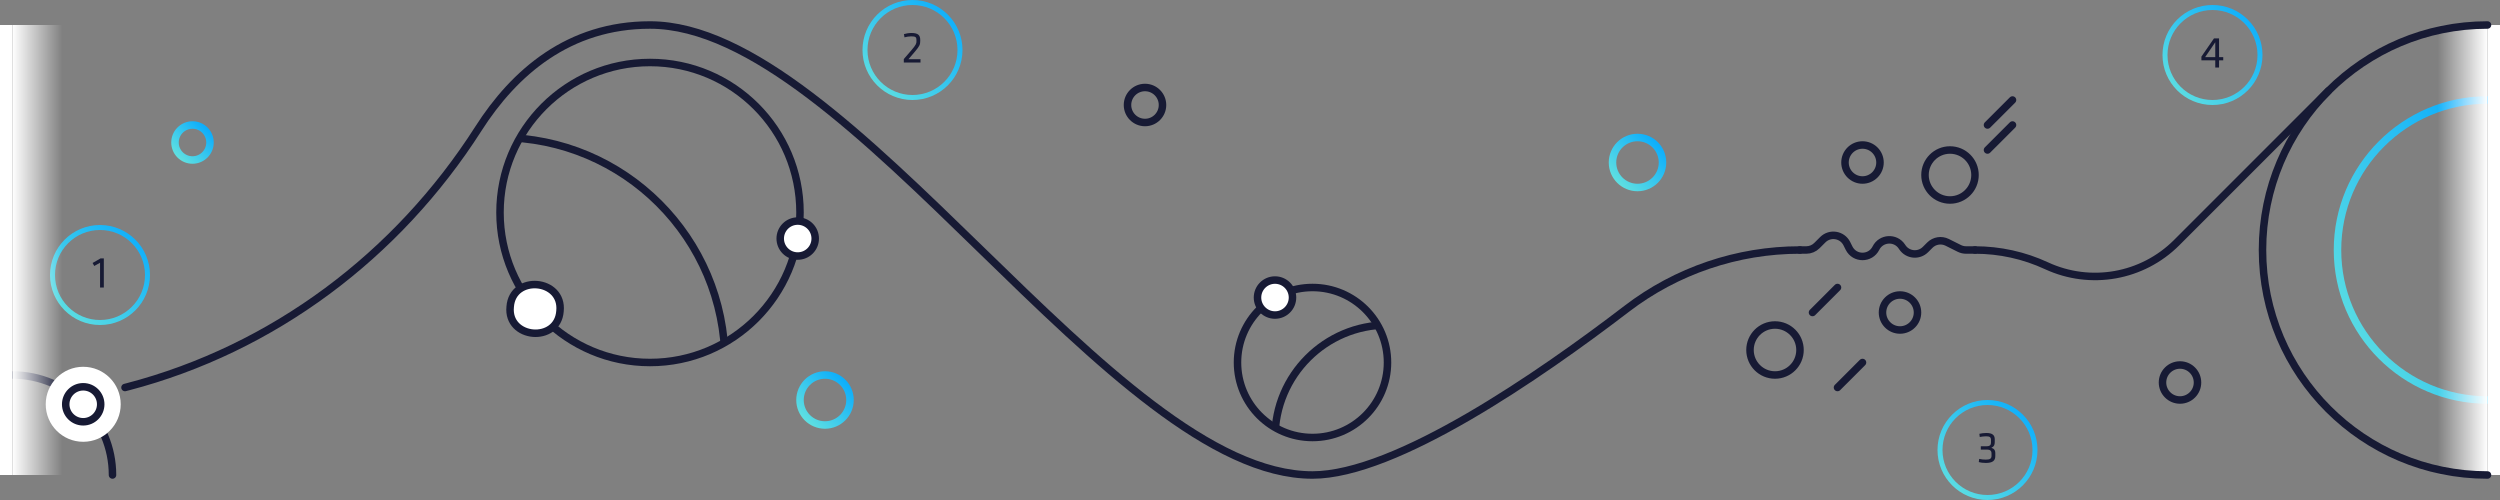 <svg width="1000" height="200" viewBox="0 0 1000 200" fill="none" xmlns="http://www.w3.org/2000/svg">
<rect x="0" y="0" width="1000" height="200" fill="#808080" stroke="none"/>
<circle cx="40" cy="110" r="19" stroke="url(#paint0_linear_0_1)" stroke-width="2"/>
<path d="M40.022 105.1V115H41.533V103.372H40.184L37.033 105.19L37.7 106.396L40.022 105.1Z" fill="#171A34"/>
<circle cx="795" cy="180" r="19" stroke="url(#paint1_linear_0_1)" stroke-width="2"/>
<path d="M791.514 184.82C792.27 185.072 793.44 185.18 794.304 185.18C797.004 185.18 798.12 184.316 798.12 182.444V181.274C798.12 179.978 797.526 179.42 796.536 179.132C797.652 178.592 797.904 177.908 797.904 176.81V175.748C797.904 174.074 797.022 173.192 794.484 173.192C793.548 173.192 792.504 173.336 791.748 173.516L791.91 174.794C792.738 174.632 793.638 174.524 794.448 174.524C795.888 174.524 796.392 174.884 796.392 175.964V177.008C796.392 177.962 795.996 178.502 794.592 178.502H792.324V179.834H794.79C795.96 179.834 796.608 180.23 796.608 181.4V182.3C796.608 183.452 795.996 183.848 794.304 183.848C793.422 183.848 792.54 183.758 791.676 183.56L791.514 184.82Z" fill="#171A34"/>
<circle cx="885" cy="22" r="19" stroke="url(#paint2_linear_0_1)" stroke-width="2"/>
<path d="M889.292 24.138V22.842H887.618V15.372H885.584L880.562 22.644V24.138H886.106V27H887.618V24.138H889.292ZM882.056 22.842L886.106 16.902V22.842H882.056Z" fill="#171A34"/>
<circle cx="365" cy="20" r="19" stroke="url(#paint3_linear_0_1)" stroke-width="2"/>
<path d="M361.523 25H368.201V23.668H363.395C364.565 22.354 364.745 22.12 366.041 20.572C367.841 18.43 368.093 17.818 368.093 16.396C368.093 16.324 368.093 16.072 368.093 16C368.093 14.164 367.355 13.192 364.583 13.192C363.539 13.192 362.351 13.408 361.577 13.642L361.793 14.938C362.477 14.74 363.611 14.542 364.457 14.542C366.275 14.542 366.581 14.884 366.581 16.018V16.54C366.581 17.386 366.455 17.854 364.619 20.032C363.197 21.706 362.855 22.102 361.523 23.614V25Z" fill="#171A34"/>
<path d="M5 150C27.091 150 45 167.909 45 190" stroke="#171A34" stroke-width="3" stroke-linecap="round" stroke-linejoin="round"/>
<path d="M33.284 176.716C41.569 176.716 48.284 170 48.284 161.716C48.284 153.432 41.569 146.716 33.284 146.716C25 146.716 18.284 153.432 18.284 161.716C18.284 170 25 176.716 33.284 176.716Z" fill="white"/>
<path d="M995 160C961.863 160 935 133.137 935 100C935 66.863 961.863 40 995 40" stroke="url(#paint4_linear_0_1)" stroke-width="3" stroke-linecap="round" stroke-linejoin="round"/>
<path d="M995 10H975V190H995V10Z" fill="url(#paint5_linear_0_1)"/>
<path d="M1000 10H995V190H1000V10Z" fill="white"/>
<mask id="mask0_0_1" style="mask-type:luminance" maskUnits="userSpaceOnUse" x="495" y="115" width="60" height="60">
<path d="M525 175C541.569 175 555 161.568 555 145C555 128.432 541.569 115 525 115C508.431 115 495 128.432 495 145C495 161.568 508.431 175 525 175Z" fill="white"/>
</mask>
<g mask="url(#mask0_0_1)">
<path d="M600 175C600 150.148 579.853 130 554.999 130C530.147 130 510 150.148 510 175" stroke="#171A34" stroke-width="3" stroke-linecap="round" stroke-linejoin="round"/>
</g>
<path d="M525 175C541.569 175 555 161.568 555 145C555 128.432 541.569 115 525 115C508.431 115 495 128.432 495 145C495 161.568 508.431 175 525 175Z" stroke="#171A34" stroke-width="3" stroke-linecap="round" stroke-linejoin="round"/>
<mask id="mask1_0_1" style="mask-type:luminance" maskUnits="userSpaceOnUse" x="200" y="25" width="120" height="120">
<path d="M260 145C293.138 145 320 118.137 320 85C320 51.862 293.138 25 260 25C226.862 25 200 51.863 200 85C200 118.136 226.863 145 260 145Z" fill="white"/>
</mask>
<g mask="url(#mask1_0_1)">
<path d="M290 145C290 95.294 249.706 55 200 55C150.294 55 110 95.294 110 145" stroke="#171A34" stroke-width="3" stroke-linecap="round" stroke-linejoin="round"/>
</g>
<path d="M260 145C293.138 145 320 118.137 320 85C320 51.862 293.138 25 260 25C226.862 25 200 51.863 200 85C200 118.136 226.863 145 260 145Z" stroke="#171A34" stroke-width="3" stroke-linecap="round" stroke-linejoin="round"/>
<path d="M5 190H25L25 10H5L5 190Z" fill="url(#paint6_linear_0_1)"/>
<path d="M0 190H5L5 10H0L0 190Z" fill="white"/>
<path d="M995 190C945.294 190 905 149.706 905 100C905 50.294 945.294 10 995 10" stroke="#171A34" stroke-width="3" stroke-linecap="round" stroke-linejoin="round"/>
<path d="M33.284 168.716C37.15 168.716 40.284 165.582 40.284 161.716C40.284 157.85 37.15 154.716 33.284 154.716C29.418 154.716 26.284 157.85 26.284 161.716C26.284 165.582 29.418 168.716 33.284 168.716Z" fill="white" stroke="#171A34" stroke-width="3" stroke-linecap="round" stroke-linejoin="round"/>
<path d="M710 150C715.523 150 720 145.523 720 140C720 134.477 715.523 130 710 130C704.477 130 700 134.477 700 140C700 145.523 704.477 150 710 150Z" stroke="#171A34" stroke-width="3" stroke-linecap="round" stroke-linejoin="round"/>
<path d="M725 125L735 115" stroke="#171A34" stroke-width="3" stroke-linecap="round" stroke-linejoin="round"/>
<path d="M780 80C785.523 80 790 75.523 790 70C790 64.477 785.523 60 780 60C774.477 60 770 64.477 770 70C770 75.523 774.477 80 780 80Z" stroke="#171A34" stroke-width="3" stroke-linecap="round" stroke-linejoin="round"/>
<path d="M795 50L805 40" stroke="#171A34" stroke-width="3" stroke-linecap="round" stroke-linejoin="round"/>
<path d="M795 60L805 50" stroke="#171A34" stroke-width="3" stroke-linecap="round" stroke-linejoin="round"/>
<path d="M50 155L51.144 154.701C109.357 139.516 158.944 102.217 191.33 51.518C205.728 28.98 227.5 10 260 10C340.088 10 444.912 190 525 190C558.26 190 615.857 150.176 650.696 123.509C670.596 108.278 694.94 100 720 100" stroke="#171A34" stroke-width="3" stroke-linecap="round" stroke-linejoin="round"/>
<path d="M720 100H722.512C724.105 100 725.633 99.367 726.759 98.241L729.108 95.892C732.007 92.993 736.893 93.787 738.726 97.453L739.628 99.257C741.842 103.683 748.158 103.683 750.372 99.257C752.434 95.132 758.183 94.774 760.741 98.611L760.936 98.905C763.039 102.058 767.5 102.5 770.18 99.82L771.939 98.061C773.767 96.233 776.56 95.78 778.872 96.936L783.732 99.366C784.566 99.783 785.485 100 786.418 100H790" stroke="#171A34" stroke-width="3" stroke-linecap="round" stroke-linejoin="round"/>
<path d="M745 72C748.866 72 752 68.866 752 65C752 61.134 748.866 58 745 58C741.134 58 738 61.134 738 65C738 68.866 741.134 72 745 72Z" stroke="#171A34" stroke-width="3" stroke-linecap="round" stroke-linejoin="round"/>
<path d="M760 132C763.866 132 767 128.866 767 125C767 121.134 763.866 118 760 118C756.134 118 753 121.134 753 125C753 128.866 756.134 132 760 132Z" stroke="#171A34" stroke-width="3" stroke-linecap="round" stroke-linejoin="round"/>
<path d="M735 155L745 145" stroke="#171A34" stroke-width="3" stroke-linecap="round" stroke-linejoin="round"/>
<path d="M204.075 122.696C205.018 109.754 225.32 111.53 223.999 124.44C223.057 137.38 202.754 135.604 204.075 122.696Z" fill="white" stroke="#171A34" stroke-width="3" stroke-linecap="round" stroke-linejoin="round"/>
<path d="M319.088 102.418C322.954 102.418 326.088 99.285 326.088 95.419C326.088 91.553 322.954 88.419 319.088 88.419C315.223 88.419 312.089 91.553 312.089 95.419C312.089 99.285 315.223 102.418 319.088 102.418Z" fill="white" stroke="#171A34" stroke-width="3" stroke-linecap="round" stroke-linejoin="round"/>
<path d="M510 126.019C513.865 126.019 516.999 122.885 516.999 119.019C516.999 115.154 513.865 112.02 510 112.02C506.134 112.02 503 115.154 503 119.019C503 122.885 506.134 126.019 510 126.019Z" fill="white" stroke="#171A34" stroke-width="3" stroke-linecap="round" stroke-linejoin="round"/>
<path d="M458 49C461.866 49 465 45.866 465 42C465 38.134 461.866 35 458 35C454.134 35 451 38.134 451 42C451 45.866 454.134 49 458 49Z" stroke="#171A34" stroke-width="3" stroke-linecap="round" stroke-linejoin="round"/>
<path d="M330 170C335.523 170 340 165.523 340 160C340 154.477 335.523 150 330 150C324.477 150 320 154.477 320 160C320 165.523 324.477 170 330 170Z" stroke="url(#paint7_linear_0_1)" stroke-width="3" stroke-linecap="round" stroke-linejoin="round"/>
<path d="M77 64C80.866 64 84 60.866 84 57C84 53.134 80.866 50 77 50C73.134 50 70 53.134 70 57C70 60.866 73.134 64 77 64Z" stroke="url(#paint8_linear_0_1)" stroke-width="3" stroke-linecap="round" stroke-linejoin="round"/>
<path d="M931.36 36.36L870.657 97.063C856.964 110.756 836.18 114.447 818.61 106.306C809.644 102.152 799.881 100 790 100" stroke="#171A34" stroke-width="3" stroke-linecap="round" stroke-linejoin="round"/>
<path d="M655 75C660.523 75 665 70.523 665 65C665 59.477 660.523 55 655 55C649.477 55 645 59.477 645 65C645 70.523 649.477 75 655 75Z" stroke="url(#paint9_linear_0_1)" stroke-width="3" stroke-linecap="round" stroke-linejoin="round"/>
<path d="M872 160C875.866 160 879 156.866 879 153C879 149.134 875.866 146 872 146C868.134 146 865 149.134 865 153C865 156.866 868.134 160 872 160Z" stroke="#171A34" stroke-width="3" stroke-linecap="round" stroke-linejoin="round"/>
<defs>
<linearGradient id="paint0_linear_0_1" x1="60" y1="90" x2="20" y2="130" gradientUnits="userSpaceOnUse">
<stop stop-color="#03A8FF"/>
<stop offset="1" stop-color="#68E5DE"/>
</linearGradient>
<linearGradient id="paint1_linear_0_1" x1="815" y1="160" x2="775" y2="200" gradientUnits="userSpaceOnUse">
<stop stop-color="#03A8FF"/>
<stop offset="1" stop-color="#68E5DE"/>
</linearGradient>
<linearGradient id="paint2_linear_0_1" x1="905" y1="2" x2="865" y2="42" gradientUnits="userSpaceOnUse">
<stop stop-color="#03A8FF"/>
<stop offset="1" stop-color="#68E5DE"/>
</linearGradient>
<linearGradient id="paint3_linear_0_1" x1="385" y1="1.19209e-06" x2="345" y2="40" gradientUnits="userSpaceOnUse">
<stop stop-color="#03A8FF"/>
<stop offset="1" stop-color="#68E5DE"/>
</linearGradient>
<linearGradient id="paint4_linear_0_1" x1="995" y1="40" x2="899" y2="88" gradientUnits="userSpaceOnUse">
<stop stop-color="#03A8FF"/>
<stop offset="1" stop-color="#68E5DE"/>
</linearGradient>
<linearGradient id="paint5_linear_0_1" x1="975" y1="100" x2="995" y2="100" gradientUnits="userSpaceOnUse">
<stop stop-color="white" stop-opacity="0"/>
<stop offset="1" stop-color="white"/>
</linearGradient>
<linearGradient id="paint6_linear_0_1" x1="25" y1="100" x2="5" y2="100" gradientUnits="userSpaceOnUse">
<stop stop-color="white" stop-opacity="0"/>
<stop offset="1" stop-color="white"/>
</linearGradient>
<linearGradient id="paint7_linear_0_1" x1="340" y1="150" x2="320" y2="170" gradientUnits="userSpaceOnUse">
<stop stop-color="#03A8FF"/>
<stop offset="1" stop-color="#68E5DE"/>
</linearGradient>
<linearGradient id="paint8_linear_0_1" x1="84" y1="50" x2="70" y2="64" gradientUnits="userSpaceOnUse">
<stop stop-color="#03A8FF"/>
<stop offset="1" stop-color="#68E5DE"/>
</linearGradient>
<linearGradient id="paint9_linear_0_1" x1="665" y1="55" x2="645" y2="75" gradientUnits="userSpaceOnUse">
<stop stop-color="#03A8FF"/>
<stop offset="1" stop-color="#68E5DE"/>
</linearGradient>
</defs>
</svg>
